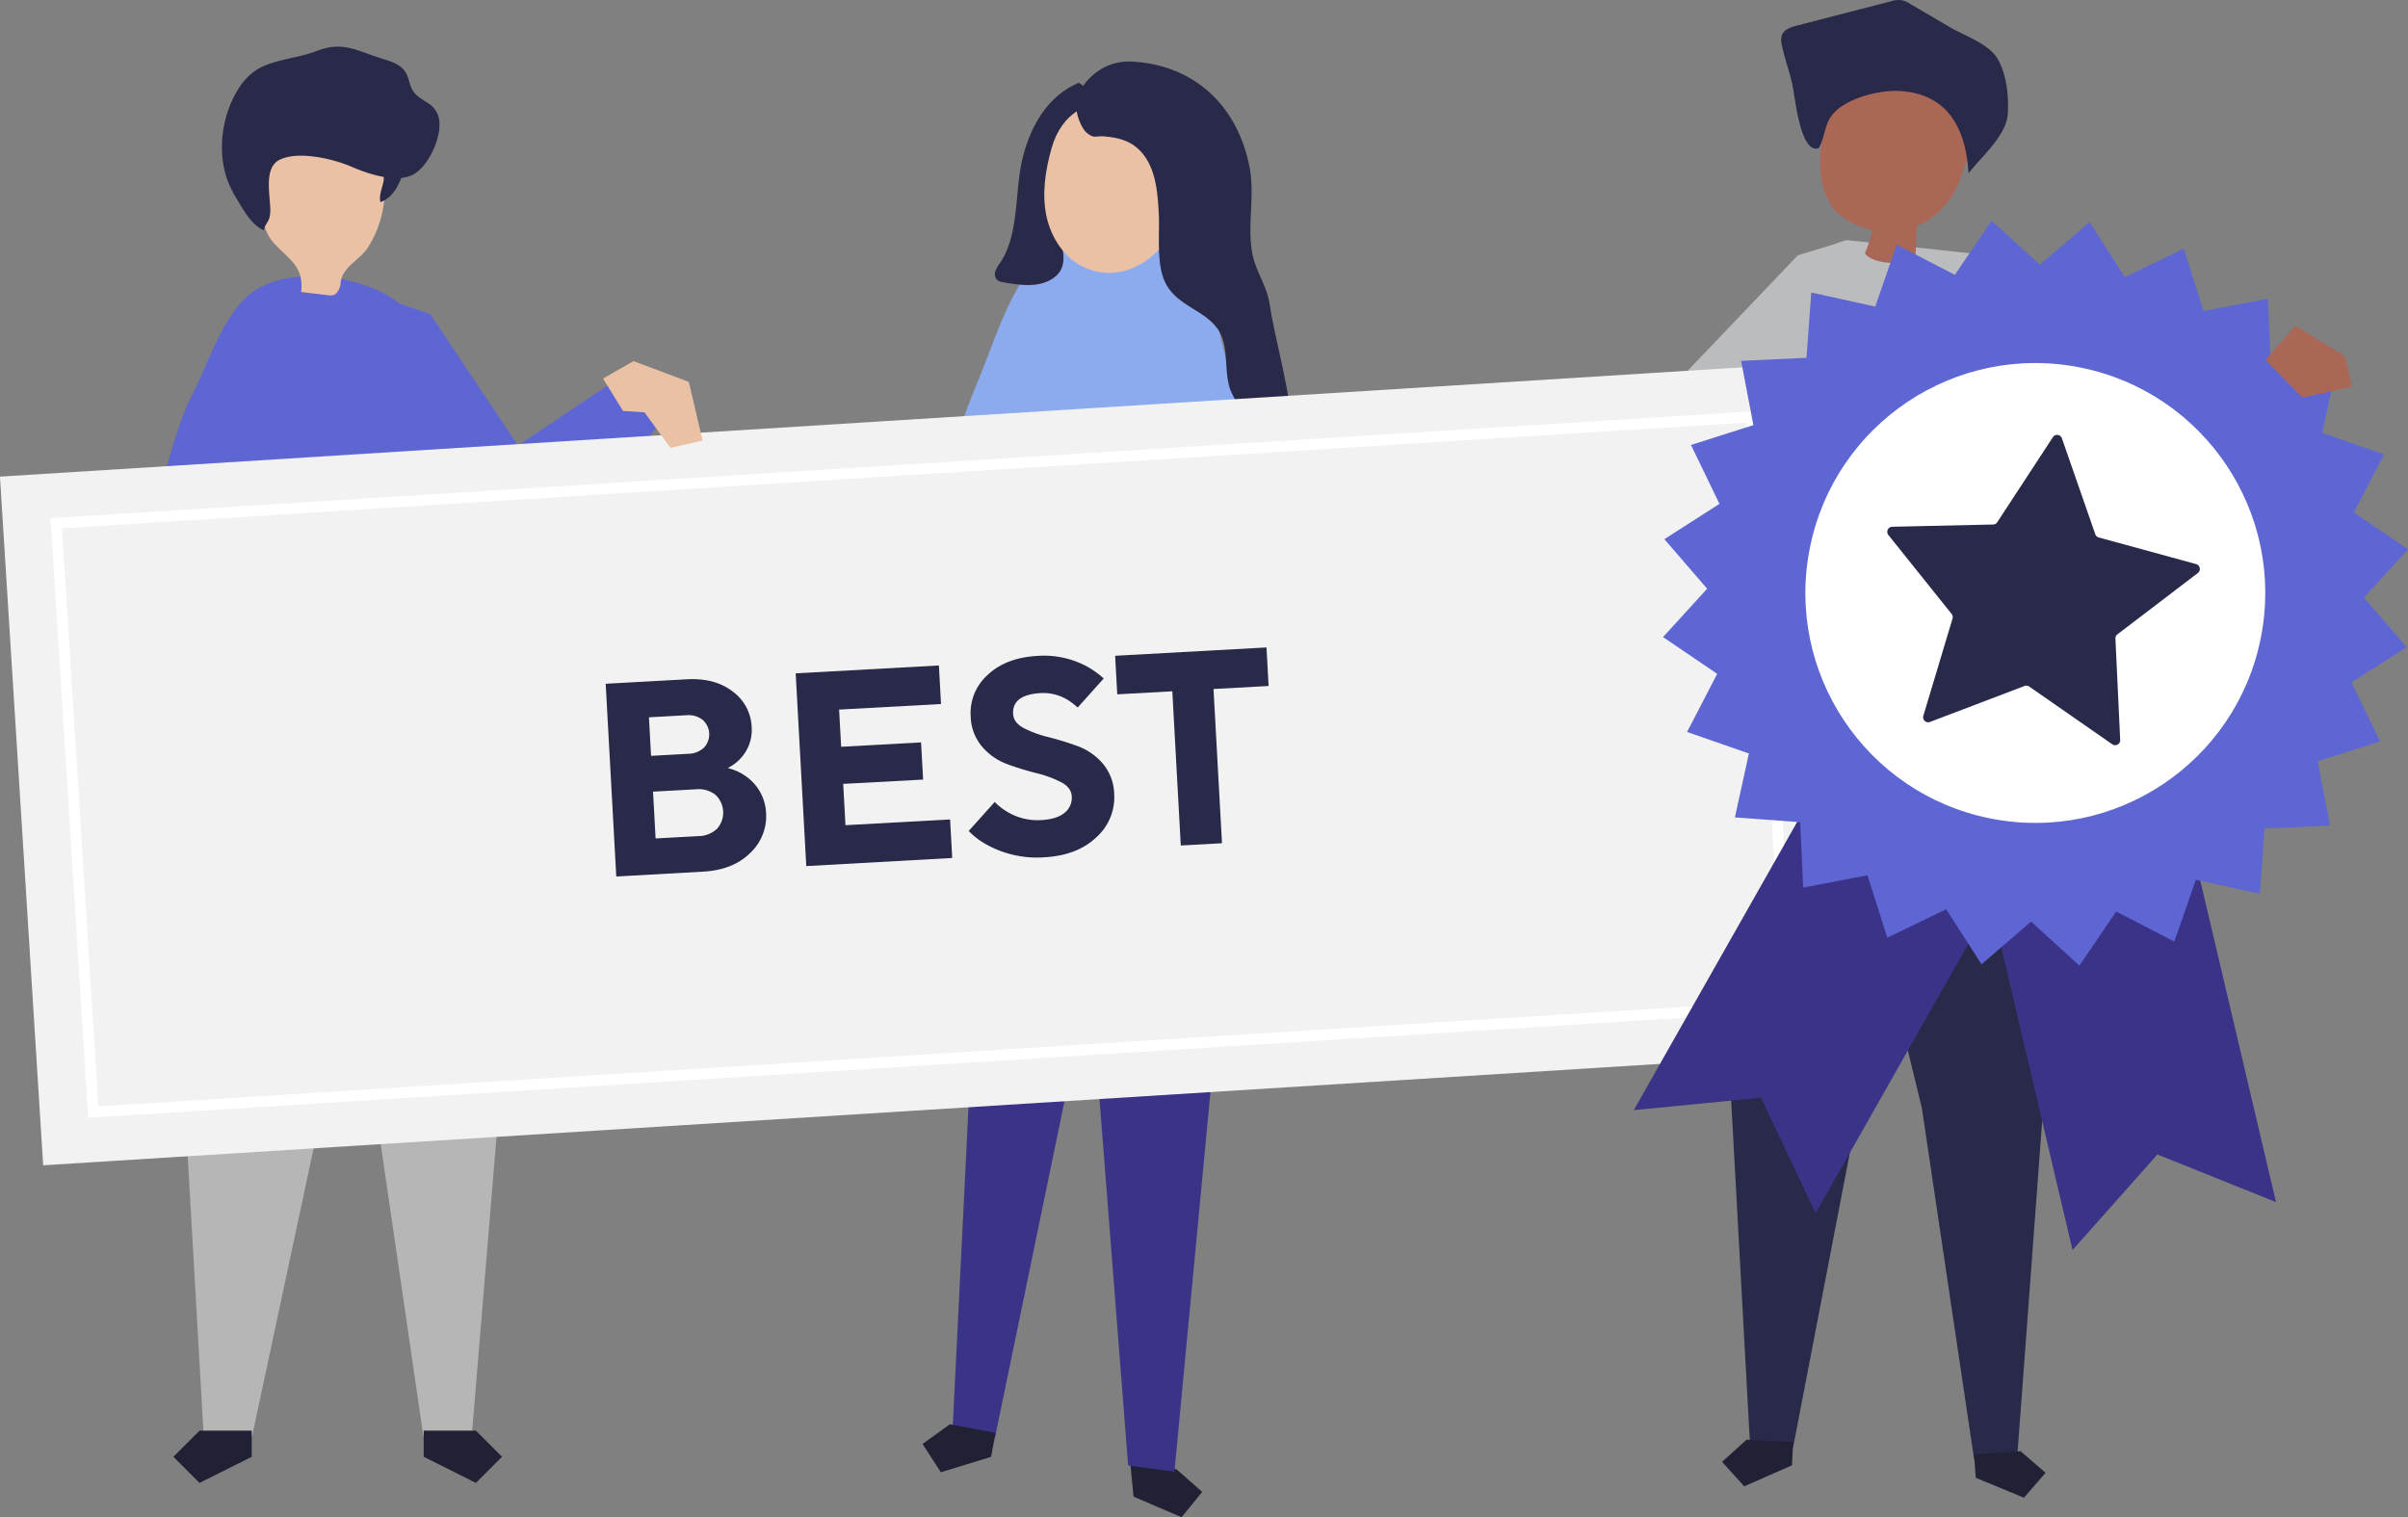 <?xml version="1.0" encoding="UTF-8"?> <svg xmlns="http://www.w3.org/2000/svg" viewBox="0 0 715.94 451.11"><rect x="0" y="0" width="715.94" height="451.11" fill="#808080" stroke="none"/> <title>03</title> <g id="c9b98f9e-c67c-4422-9c71-97903914e768" data-name="Object"> <polygon points="589.31 75.69 653.95 145.77 604.82 187.49 597.55 178.73 616.8 138.74 579.11 105.51 589.31 75.69" style="fill:#babcbe"></polygon> <polygon points="605.4 250.33 608.31 318.01 599.76 433.08 586.96 433.99 571.41 329.48 549.9 241.04 605.4 250.33" style="fill:#292949"></polygon> <polygon points="587.42 439.38 601.75 445.31 608.18 437.9 600.77 431.48 586.93 432.46 587.42 439.38" style="fill:#212135"></polygon> <polygon points="514.79 226.38 511.99 277.54 520.32 429.64 533.13 430.28 552.34 330.52 569.28 221.12 514.79 226.38" style="fill:#292949"></polygon> <polygon points="532.79 435.68 518.59 441.92 512 434.64 519.28 428.06 533.14 428.75 532.79 435.68" style="fill:#212135"></polygon> <path d="M798.45,368.61l-40-4.28s-22.24,2.38-37.34,55.21c-8.4,29.39-11,75.7-11.57,111,1,5,6.43,27.1,29.63,23.35,39.85-6.42,61.05-12.85,78.4-9.63,14.78,3.21,13.53-17.14,11.91-32.67l-5.89-48.05Z" transform="translate(-209.15 -292.93)" style="fill:#babcbe"></path> <path d="M790.73,318.84c-10.08-2.23-20.45-4.22-30.54-2.22-2.21.44-4.59,1.21-5.78,3.11a8.82,8.82,0,0,0-.94,2.44c-2.55,9.46-5.78,23.5.45,32.22a15.68,15.68,0,0,0,4.5,4.05,22.23,22.23,0,0,0,7.46,2.93,40.62,40.62,0,0,1-2.26,6.87c2.31,3.48,13.07,3.9,15.06.56.11-2.89.22-5.77.34-8.66a21.63,21.63,0,0,0,3.76-1.95,24.32,24.32,0,0,0,9.39-12.78c1.92-5.6,4.62-10.92,6.37-16.63.64-2.08,1.14-4.45.05-6.33s-3.68-2.69-5.94-3.19Z" transform="translate(-209.15 -292.93)" style="fill:#aa6755"></path> <path d="M757.18,324.25c5-3.21,12.46-4.59,17.14-4.25,14.16,1,19.35,11.43,20.11,24.45,3.9-5,11.22-11.2,11.66-17.58.37-5.22-.36-12.34-3.28-16.85-2.74-4.22-9.74-6.54-13.91-9l-11.77-6.91a7.86,7.86,0,0,0-2.59-1.13,8,8,0,0,0-3.31.37l-27.83,7.19c-1.78.46-3.81,1.13-4.47,2.85a5.93,5.93,0,0,0,.08,3.31c1,4.82,3.07,9.74,3.57,14.62.57,2.83,2.26,17.36,7.28,15.68,1.47-2.41,1.69-5.38,2.84-8A11.58,11.58,0,0,1,757.18,324.25Z" transform="translate(-209.15 -292.93)" style="fill:#292949"></path> <polygon points="549.32 71.4 534.54 75.9 480.56 132.45 477.34 151.09 503.15 193.7 510.12 178.08 499.19 146.59 516.54 134.38 539.68 82.33 549.32 71.4" style="fill:#babcbe"></polygon> <g id="1636ce94-cabc-4bd6-a8a5-70d68cd60c8e" data-name="&lt;Группа&gt;"> <g id="5f832705-6b71-4850-bf8b-8d0a5d330f04" data-name="&lt;Группа&gt;"> <polygon points="336.34 437.93 337.02 444.99 351.31 451.11 357.44 443.58 349.95 436.99 335.66 430.87 336.34 437.93" style="fill:#212135"></polygon> </g> <g id="237a2f29-3973-4914-b3db-1746e3891d3f" data-name="&lt;Группа&gt;"> <polygon points="324.4 294.85 335.41 435.7 349.18 437.57 360.57 317.52 370 279.43 324.4 294.85" style="fill:#3b3387"></polygon> </g> </g> <g id="b0a3348e-cff5-48c8-a949-8976ab8a95ad" data-name="&lt;Группа&gt;"> <g id="9693969e-486f-434d-a2a5-9391c916dbd4" data-name="&lt;Группа&gt;"> <polygon points="291.47 257.88 283.21 425.26 295.78 427.62 321.95 300.98 336.35 264.3 291.47 257.88" style="fill:#3b3387"></polygon> </g> <g id="caa99f4f-b203-47fc-93cb-cb792827d4dc" data-name="&lt;Группа&gt;"> <polygon points="294.66 433.16 279.73 437.73 274.28 429.33 282.41 423.48 296 426.04 294.66 433.16" style="fill:#212135"></polygon> </g> </g> <g id="2ab1c574-d683-4d6a-aa3b-bd28f0fd4bd8" data-name="&lt;Группа&gt;"> <path d="M518.38,370c10.17-8.42,34.69-3.58,47.59-3.58-1.24,0,40.15,162.7,43.09,172,4.86,15.42,4.85,33.58,3.47,49.54-13.84,3.81-26.81,10.94-41.06,12.78-11.71,1.52-23.54-.63-35.31-1.67-13.92-1.24-27.93-.91-41.86-2s-28-3.63-40.34-10.2a202.21,202.21,0,0,0,13.29-33.41c3.51-11.38,8-24,9.31-35.9,1.15-10.72,1.34-21.63,2.9-32.51,1.82-12.65,4-25.26,7-37.68a283.38,283.38,0,0,1,13.65-41.63c4.27-10.28,9.37-27.11,17.4-35Q517.94,370.4,518.38,370Z" transform="translate(-209.15 -292.93)" style="fill:#8cabef"></path> </g> <g id="ee8dbbcc-e375-43a9-be15-d3111b98a93d" data-name="&lt;Группа&gt;"> <g id="5feb8335-1edc-4398-8cc9-c3780a135901" data-name="&lt;Группа&gt;"> <path d="M540,331.1c-6.45,1.18-14.39,6.68-16,13.48-.74,3.27.32,6.29-.62,9.76-1.82,6.85,6.47,17-1.74,21.71-4.22,2.45-9.49,1.65-14.29.79a3.65,3.65,0,0,1-1.65-.6,2.5,2.5,0,0,1-.6-2.68,10.59,10.59,0,0,1,1.44-2.53c5.64-8.48,4.28-20.64,6.47-30.3s7.37-19.24,16.92-23.19a21.89,21.89,0,0,1,9.4,13.65Z" transform="translate(-209.15 -292.93)" style="fill:#292949"></path> </g> <g id="73767af7-075b-4933-a113-b6bc81efc0c4" data-name="&lt;Группа&gt;"> <path d="M531.9,372.6c-6.2-2.65-10.31-9-11.66-15.57s-.28-13.49,1.55-20c6.07-21.6,33.18-15.41,39.5,3.06C566.8,356.21,549.93,380.31,531.9,372.6Z" transform="translate(-209.15 -292.93)" style="fill:#eac1a4"></path> </g> <g id="53a4bef3-1cee-40da-98b5-240f815c9327" data-name="&lt;Группа&gt;"> <path d="M563.46,384.48c-3-1.89-6-3.87-7.79-7.41-2.85-5.71-1.65-14.58-2-20.78-.35-6.53-.95-13.64-5.43-18.41-2.92-3.11-6.52-4-10.58-4.38-2.78-.28-3,.76-5.21-.94-1.7-1.3-3-4.85-3.2-6.89-.41-3.43,1.25-6.88,3.7-9.31a16.25,16.25,0,0,1,13.2-5.09c18.18,1.15,30.89,13.07,34.49,31.24,1.74,8.74-.89,18.07,1,26.5,1.19,5.2,4.14,8.85,5,14.36,2.22,14.29,8.42,32.85,6.6,47.27a2,2,0,0,1-.61,1.44c-.88.65-2-.33-2.67-1.22L578.77,415.3a26.85,26.85,0,0,1-3.81-6.46c-2.13-5.89-.15-13.09-3.81-18.16C569.15,387.91,566.28,386.23,563.46,384.48Z" transform="translate(-209.15 -292.93)" style="fill:#292949"></path> </g> </g> <polygon points="111.81 87.86 127.91 93.39 153.98 132.45 187.35 110.12 197.96 122.71 181.13 147.69 150.82 169.33 111.81 128.5 111.81 87.86" style="fill:#5d66d3"></polygon> <polygon points="149.67 200.27 150.82 299.43 140.25 427.08 125.88 427.08 108.69 309.31 89.03 191.34 149.67 200.27" style="fill:#b6b6b7"></polygon> <polygon points="125.97 433.14 141.5 440.91 149.27 433.14 141.5 425.37 125.97 425.37 125.97 433.14" style="fill:#212135"></polygon> <polygon points="51.16 200.27 50.88 257.64 60.57 427.08 74.94 427.08 98.97 314.64 111.81 191.34 51.16 200.27" style="fill:#b6b6b7"></polygon> <polygon points="74.85 433.14 59.32 440.91 51.55 433.14 59.32 425.37 74.85 425.37 74.85 433.14" style="fill:#212135"></polygon> <path d="M245.36,527.74c-.3,9.1-.11,21.28,3.73,21.73a3.72,3.72,0,0,0,2-.54c6.66-3.23,11.41-7.81,18-10.94,6.88-3.28,14.71-5,22.36-6.18a232.29,232.29,0,0,1,34.47-3c9.87-.09,20.13,4.41,29.46,6.88,3.59,1,6.51,3.57,9.49,5.62,4.4,3,6.33,4.24,5.73-2-1-10.1-2-20.2-3.24-30.28-2.48-20.09-5.85-40.14-11.56-59.6-2.18-7.43-4.7-14.76-7.22-22.08Q344,414,339.41,400.61c-3.8-11.08-10.23-18.89-21.48-22.77-9.72-3.35-21.8-4.27-31.26.42-10.51,5.22-15.51,23-20.62,32.48-4.48,8.32-10.12,31-11.79,40-2,10.8-3.88,21.55-5.35,32.26a331.49,331.49,0,0,0-3.1,35.48C245.77,519.76,245.51,523.39,245.36,527.74Z" transform="translate(-209.15 -292.93)" style="fill:#5d66d3"></path> <path d="M309.07,380.21a2.36,2.36,0,0,1-.79.45,4.3,4.3,0,0,1-1.89,0l-7.7-.91c.84-7.87-3.76-9.64-8.24-14.7s-3.14-12.05-2.88-18.32a13.32,13.32,0,0,1,.89-5.14c1.3-2.78,4.32-4.32,7.25-5.23,7.48-2.32,16-1.75,22.63,2.49a12,12,0,0,1,4.34,4.4c1.46,2.87,1.09,6.28.68,9.47a32,32,0,0,1-4.85,13.84c-2.58,3.85-7.51,5.7-8.07,10.32A5.26,5.26,0,0,1,309.07,380.21Z" transform="translate(-209.15 -292.93)" style="fill:#eac1a4"></path> <path d="M323.14,347.07c-.43,2-1.36,4-.88,5.95,3.14-1.07,5.2-4.28,6.31-7.55a11.54,11.54,0,0,0,.74-4.61,5.5,5.5,0,0,0-2-4c-1.73-1.24-4.82-.75-5.31,1.49S323.8,344.1,323.14,347.07Z" transform="translate(-209.15 -292.93)" style="fill:#292949"></path> <path d="M339.81,329.71a7,7,0,0,0-3.09-5.91c-1.83-1.24-3.93-2.26-5-4.22-.86-1.52-1-3.4-1.84-4.92-1.54-2.77-4.89-3.58-7.81-4.51-7.29-2.35-11.21-5-18.94-2-5.49,2.13-12.58,2.42-17.68,5.52a17.81,17.81,0,0,0-5.42,5.71c-5.15,8.05-6.39,19.37-3,27.76a34.46,34.46,0,0,0,2.72,5.27c2,3.3,4.22,7.38,7.83,9,.23-1.56,1.39-2.42,1.75-4a12,12,0,0,0,.12-3.39c-.22-4.41-1.58-11.39,2.83-13.58,5.58-2.77,16-.27,21.4,2.07,4.75,2.07,12.77,4.77,17.83,2.55C336.15,343,340,334.77,339.81,329.71Z" transform="translate(-209.15 -292.93)" style="fill:#292949"></path> <polygon points="515.87 130.94 519.69 139.38 505.77 145.44 492.89 136.52 499.67 124.84 515.87 130.94" style="fill:#aa6755"></polygon> <rect x="215.04" y="417.63" width="536.77" height="205.16" transform="translate(-240.78 -261.63) rotate(-3.59)" style="fill:#f2f2f2"></rect> <path d="M235.37,625.28,224.18,447l507.3-31.84,11.19,178.31ZM227.59,450l10.79,171.88,500.88-31.43L728.48,418.55Z" transform="translate(-209.15 -292.93)" style="fill:#fff"></path> <polygon points="539.81 360.72 596.31 261.06 569.28 245.73 542.25 230.41 485.75 330.07 523.57 326.37 539.81 360.72" style="fill:#3b3387"></polygon> <polygon points="616.2 371.67 589.95 260.15 620.19 253.03 650.44 245.91 676.7 357.42 641.43 343.25 616.2 371.67" style="fill:#3b3387"></polygon> <polygon points="699.15 202.91 715.54 192.42 702.83 177.69 715.94 163.31 699.84 152.38 708.79 135.09 690.41 128.7 694.58 109.69 675.17 108.27 674.27 88.83 655.16 92.48 649.26 73.93 631.74 82.4 621.25 66.02 606.52 78.73 592.14 65.62 581.21 81.72 563.92 72.77 557.53 91.15 538.52 86.98 537.1 106.39 517.66 107.29 521.31 126.4 502.76 132.3 511.23 149.81 494.85 160.31 507.56 175.04 494.45 189.42 510.55 200.35 501.6 217.63 519.98 224.03 515.81 243.04 535.22 244.46 536.12 263.9 555.23 260.25 561.13 278.8 578.64 270.33 589.14 286.71 603.87 274 618.25 287.11 629.18 271.01 646.46 279.96 652.86 261.58 671.87 265.75 673.29 246.34 692.73 245.44 689.08 226.33 707.63 220.43 699.15 202.91" style="fill:#5d66d3"></polygon> <circle cx="814.34" cy="469.29" r="68.36" transform="translate(-14.87 882.69) rotate(-78.68)" style="fill:#fff"></circle> <path d="M822.19,423.26l9.91,28.46a1.49,1.49,0,0,0,1,1l29,7.93a1.51,1.51,0,0,1,.51,2.65L838.7,481.53a1.51,1.51,0,0,0-.6,1.27l1.42,30.12a1.5,1.5,0,0,1-2.35,1.31l-24.7-17.17a1.5,1.5,0,0,0-1.39-.17L783,507.57a1.5,1.5,0,0,1-2-1.84l8.67-28.88a1.52,1.52,0,0,0-.27-1.38L770.6,452a1.51,1.51,0,0,1,1.14-2.45l30-.67a1.51,1.51,0,0,0,1.22-.68l16.51-25.22A1.5,1.5,0,0,1,822.19,423.26Z" transform="translate(-209.15 -292.93)" style="fill:#292949"></path> <polygon points="571.14 218.04 571.14 218.04 571.15 218.04 571.14 218.04" style="fill:#292949"></polygon> <polygon points="697.18 105.91 699.33 114.93 684.52 118.22 673.56 107.02 682.45 96.84 697.18 105.91" style="fill:#aa6755"></polygon> <polygon points="188.35 107.37 204.8 113.54 208.88 130.99 199.34 133.16 191.6 122.59 185.25 122.19 179.28 112.55 188.35 107.37" style="fill:#eac1a4"></polygon> </g> <g id="61c6c266-b16e-461e-8441-9d972804c81d" data-name="Shadow"> <path d="M392.38,553.54l-3.15-57.31,24.15-1.33q8.36-.45,13.63,3.65A13.74,13.74,0,0,1,432.63,509a12.42,12.42,0,0,1-3.41,9.55,13.7,13.7,0,0,1-3.71,2.75,15.1,15.1,0,0,1,5.47,2.49,14.06,14.06,0,0,1,5.94,10.84,15,15,0,0,1-4.73,11.92q-5.1,5.05-14,5.54Zm10.34-35.88,11.06-.61a6.89,6.89,0,0,0,4.7-1.86,5.73,5.73,0,0,0-.46-8.26,6.87,6.87,0,0,0-4.87-1.34l-11.06.61Zm1.35,24.56,12.69-.69a8.2,8.2,0,0,0,5.59-2.2,7.22,7.22,0,0,0-.56-10.15,8.19,8.19,0,0,0-5.79-1.57l-12.69.7Z" transform="translate(-209.15 -292.93)" style="fill:#292949"></path> <path d="M448.87,550.44l-3.15-57.31,42.58-2.34.63,11.46-30.3,1.66.61,11.06L483,513.66l.61,11.06L459.85,526l.67,12.28,31.11-1.71.63,11.46Z" transform="translate(-209.15 -292.93)" style="fill:#292949"></path> <path d="M497.16,540l7.74-8.63a17.1,17.1,0,0,0,3.69,2.91,17.41,17.41,0,0,0,10.15,2.48c3.11-.17,5.43-.9,6.94-2.18a5.69,5.69,0,0,0,2.12-4.88q-.15-2.62-3.19-4.22a33.07,33.07,0,0,0-7.33-2.68,87.45,87.45,0,0,1-8.61-2.65A18.06,18.06,0,0,1,501.2,515a14.5,14.5,0,0,1-3.45-9.13,15.16,15.16,0,0,1,5-12.23q5.43-5.17,14.92-5.7a26.9,26.9,0,0,1,14.63,3.14,26.15,26.15,0,0,1,5,3.58l-7.74,8.64a20.47,20.47,0,0,0-3-2.3,14,14,0,0,0-7.91-2q-8.6.46-8.28,6.2c.09,1.75,1.16,3.16,3.19,4.22a33.07,33.07,0,0,0,7.33,2.68,86.45,86.45,0,0,1,8.6,2.65,18,18,0,0,1,7.47,5.13,14.57,14.57,0,0,1,3.46,9.13,15.91,15.91,0,0,1-5.25,12.81q-5.65,5.44-15.48,6a30.87,30.87,0,0,1-16.87-3.59A22.44,22.44,0,0,1,497.16,540Z" transform="translate(-209.15 -292.93)" style="fill:#292949"></path> <path d="M560.22,544.32l-2.52-45.85-16.37.9-.63-11.46,45-2.48.63,11.46-16.38.9,2.52,45.85Z" transform="translate(-209.15 -292.93)" style="fill:#292949"></path> </g> </svg> 